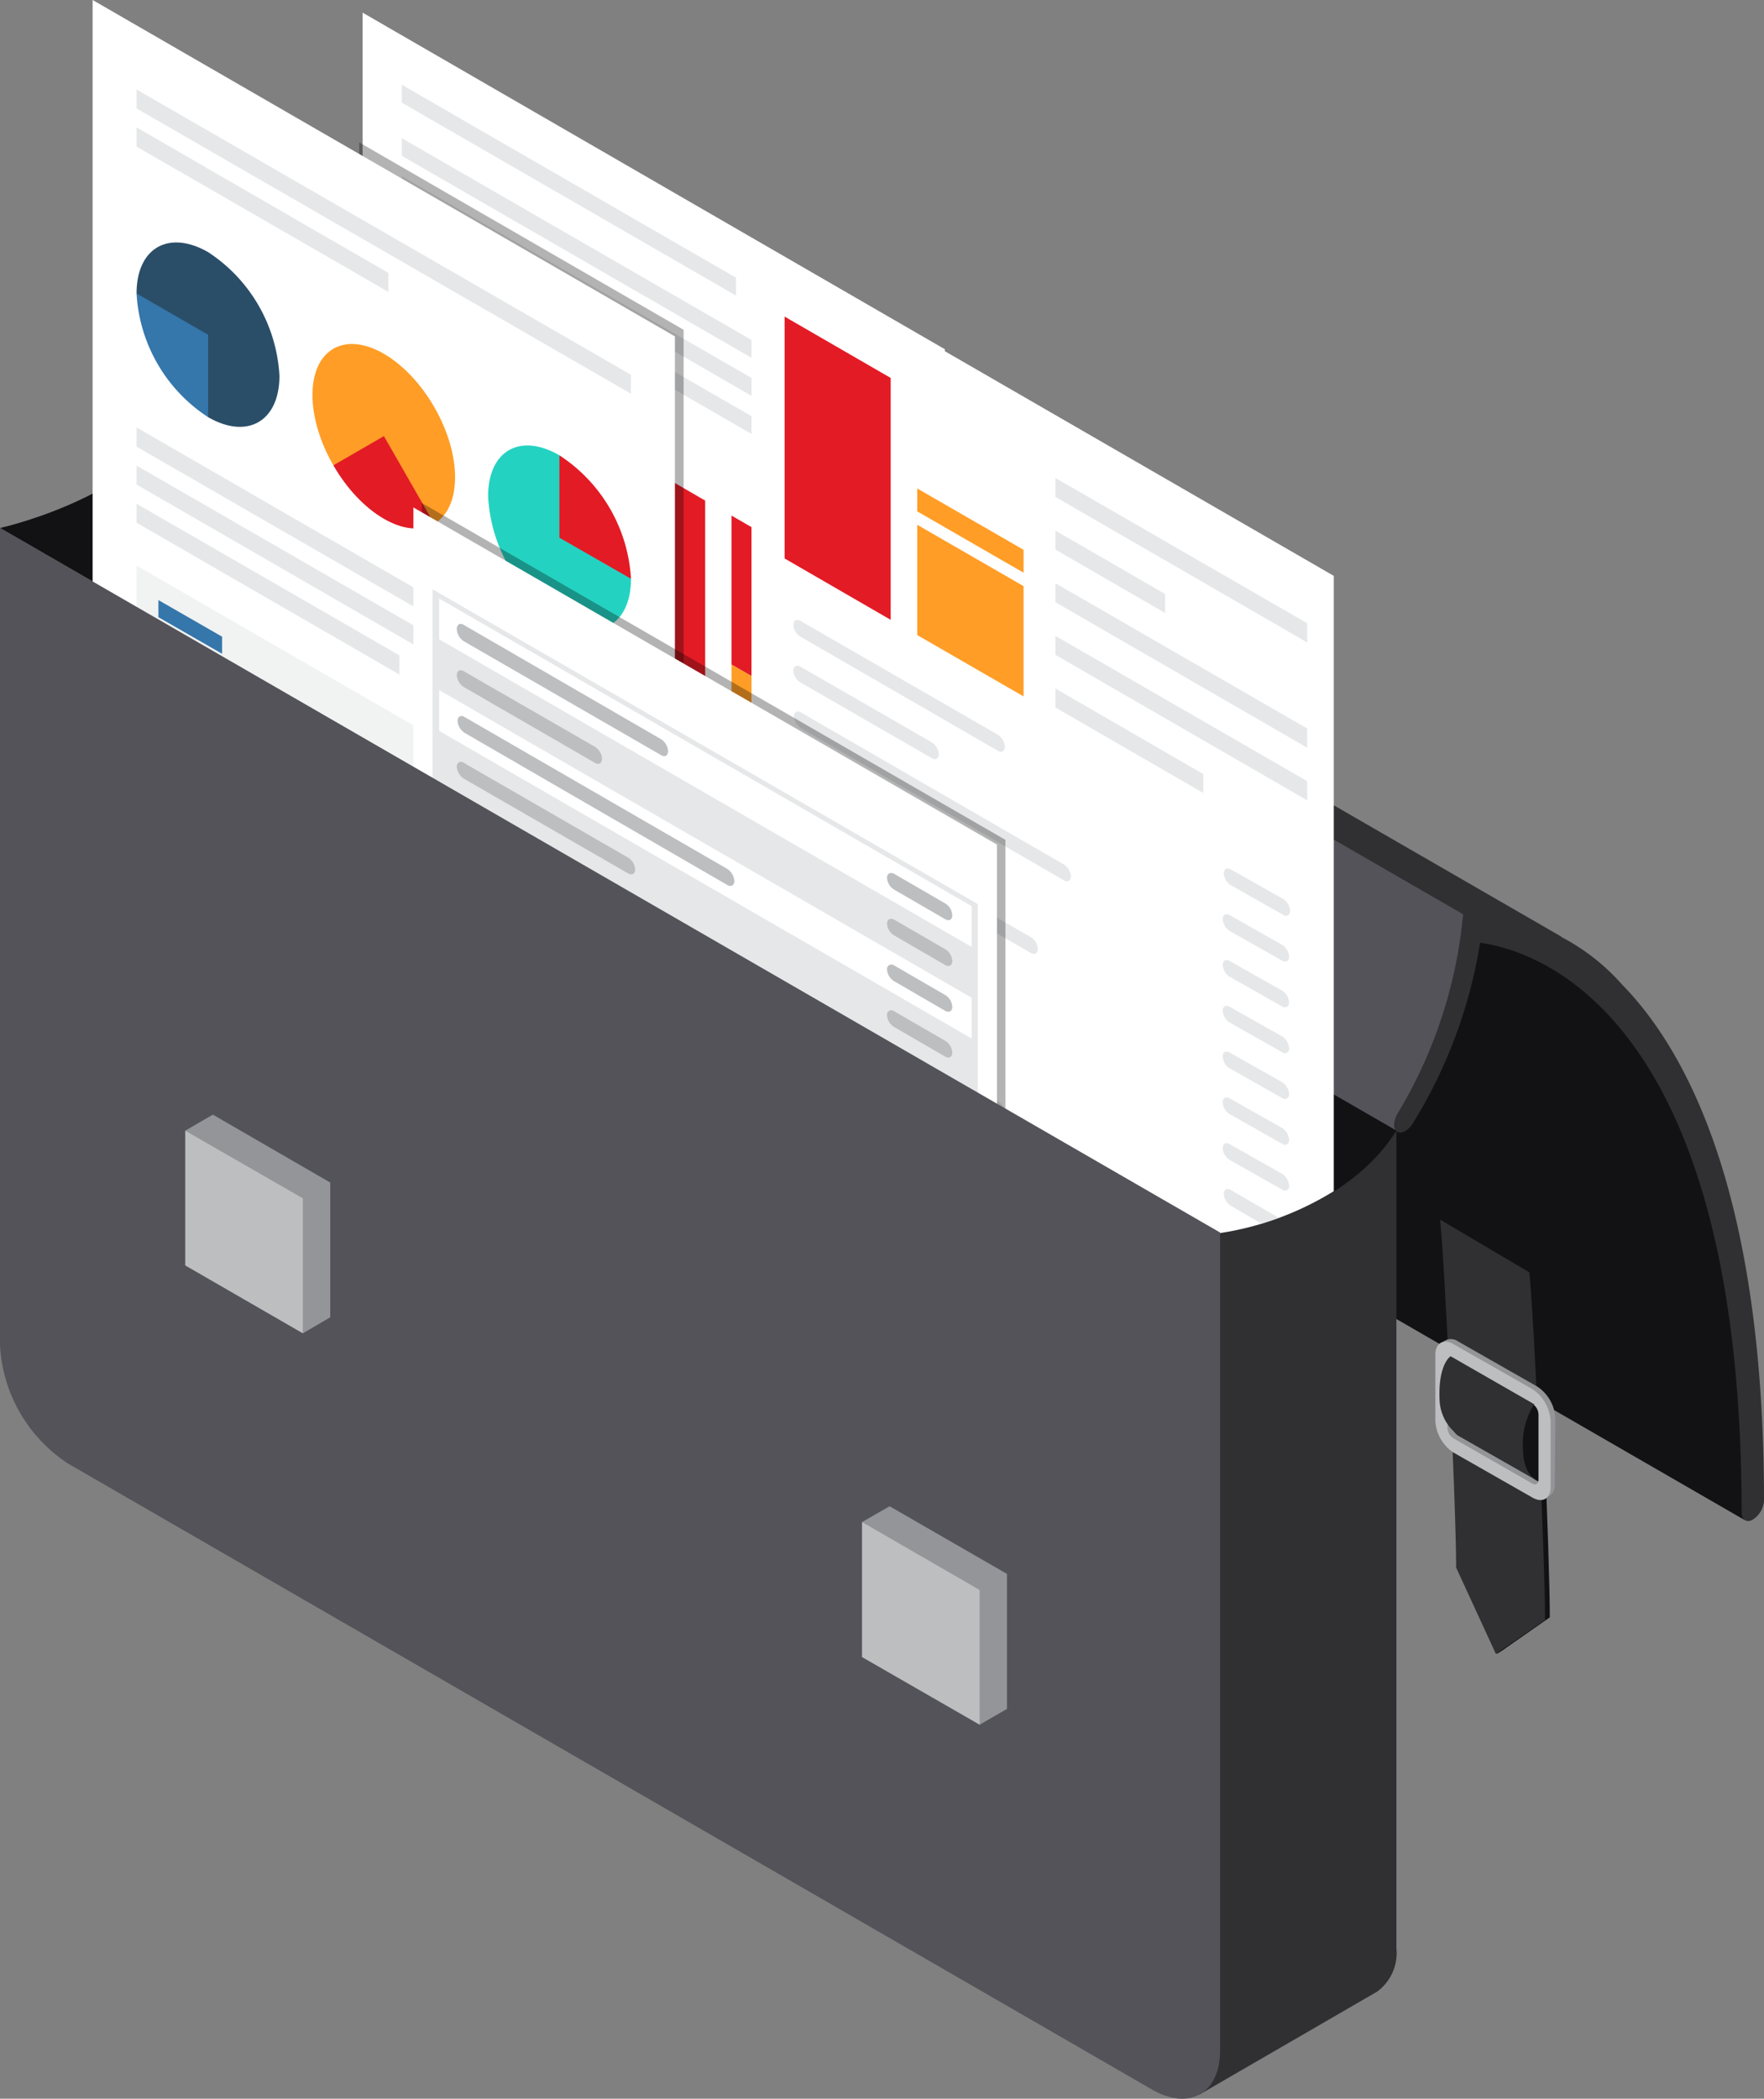 <svg id="Layer_1" data-name="Layer 1" xmlns="http://www.w3.org/2000/svg" viewBox="0 0 67.04 79.74"><rect x="0" y="0" width="67.04" height="79.74" fill="#808080" stroke="none"/><defs><style>.cls-1{fill:#121214;}.cls-2{fill:#303033;}.cls-3{fill:#535359;}.cls-4{fill:#939598;}.cls-5{fill:#bcbec0;}.cls-6{fill:#fff;}.cls-7{fill:#e31b25;}.cls-8{fill:#ff9d26;}.cls-9{fill:#e6e7e8;}.cls-10{fill:#24d2c1;}.cls-11{opacity:0.3;}.cls-12{fill:#2a4e68;}.cls-13{fill:#3576ab;}.cls-14{fill:#f1f2f2;}</style></defs><path class="cls-1" d="M428.43,305l-18.09-10.44-.49-10.17,6-3.08s5.53,1.53,7.28,3.44a25.27,25.27,0,0,1,3,4.13l1.84,5.63.81,7.41Z" transform="translate(-362.15 -247.26)"/><path class="cls-2" d="M375.24,256.16h0a6.89,6.89,0,0,0-3.32-1l-.52,0,1.95,2.91L402,278.27l17.85,4.47,1.66.12Z" transform="translate(-362.15 -247.26)"/><path class="cls-3" d="M417.76,282l-46.37-26.77-.08.7a17.47,17.47,0,0,1-2.38,6.84c-.18.27-.21.6-.07.73l.07,0,46.29,26.73S418.43,286,417.76,282Z" transform="translate(-362.15 -247.26)"/><path class="cls-2" d="M428.76,305c-.23.13-.42,0-.42-.25,0-19.08-7.88-21.39-9.94-21.67a18.62,18.62,0,0,1-2.58,6.9c-.19.27-.45.39-.6.26s-.1-.46.08-.73a17.84,17.84,0,0,0,2.38-6.84l.08-.7.52,0a8,8,0,0,1,5.49,2.67c2.47,2.51,5.42,7.95,5.42,19.65A.93.93,0,0,1,428.76,305Z" transform="translate(-362.15 -247.26)"/><path class="cls-1" d="M417.78,306.65c0-2-.51-10.85-.66-12.49,0,0-.24-.56-.24-.56l.2-.12,3.39,2c.2,1.81.58,11,.58,13.23L419.2,310l-.17.1.17-.69Z" transform="translate(-362.15 -247.26)"/><path class="cls-2" d="M417.49,306.82c0-2.25-.42-11.41-.61-13.22l3.39,2c.19,1.81.6,11,.6,13.21L419,310.1Z" transform="translate(-362.15 -247.26)"/><path class="cls-4" d="M421.26,301.14a1.54,1.54,0,0,0-.69-1.2l-3-1.71a.48.48,0,0,0-.45-.06l-.24.13,0,.15a.9.9,0,0,0,0,.18v2.51a1.54,1.54,0,0,0,.69,1.2l3,1.72a.7.7,0,0,0,.28.09l0,.06.21-.13a.48.48,0,0,0,.18-.42Zm-.46,2.25c0,.15-.11.21-.23.13l-3-1.71a.49.49,0,0,1-.23-.4V298.9c0-.15.1-.21.23-.14l3,1.71a.56.56,0,0,1,.23.41Z" transform="translate(-362.15 -247.26)"/><path class="cls-1" d="M420.45,300.62a2.81,2.81,0,0,0-.42,1.67c0,1.07.58,1.25.58,1.25l0,.3.23-.41v-2.66l-.23-.29Z" transform="translate(-362.15 -247.26)"/><path class="cls-5" d="M420.39,304.16l-3-1.71a1.54,1.54,0,0,1-.69-1.2v-2.52c0-.44.31-.62.69-.4l3,1.71a1.56,1.56,0,0,1,.69,1.21v2.51C421.08,304.2,420.77,304.38,420.39,304.16Zm-3-5.29c-.13-.08-.23,0-.23.13v2.51a.49.49,0,0,0,.23.4l3,1.72c.13.07.23,0,.23-.14V301a.49.49,0,0,0-.23-.4Z" transform="translate(-362.15 -247.26)"/><path class="cls-2" d="M417.28,298.79s-.48.29-.42,1.66a1.74,1.74,0,0,0,.74,1.36l3,1.71a2.51,2.51,0,0,1-1-1.16,8.23,8.23,0,0,1,.11-1.22l.76-.52Z" transform="translate(-362.15 -247.26)"/><path class="cls-2" d="M368.86,263.45v31.06a5.72,5.72,0,0,0,2.58,4.48l32.73,18.9-.56.2,4.11,8.76,6.77-3.92a1.82,1.82,0,0,0,.73-1.65V290.22Z" transform="translate(-362.15 -247.26)"/><path class="cls-1" d="M408.52,294.09l-46.37-26.77s4.63-1,6.71-3.87l46.36,26.77C413.1,293.57,408.52,294.09,408.52,294.09Z" transform="translate(-362.15 -247.26)"/><polygon class="cls-6" points="35.91 44.53 13.78 31.75 13.78 0.48 35.91 13.27 35.91 44.53"/><polygon class="cls-7" points="16.78 18.88 15.27 18.02 15.27 12.36 16.78 13.23 16.78 18.88"/><polygon class="cls-8" points="16.78 25.78 15.27 24.91 15.27 18.02 16.78 18.88 16.78 25.78"/><polygon class="cls-7" points="19.28 18.1 17.78 17.23 17.78 13.81 19.28 14.67 19.28 18.1"/><polygon class="cls-8" points="19.28 27.23 17.78 26.36 17.78 17.23 19.28 18.1 19.28 27.23"/><polygon class="cls-7" points="21.79 22.89 20.29 22.03 20.29 15.25 21.79 16.12 21.79 22.89"/><polygon class="cls-8" points="21.79 28.67 20.29 27.81 20.29 22.03 21.79 22.89 21.79 28.67"/><polygon class="cls-7" points="24.3 25.46 22.79 24.59 22.79 16.7 24.3 17.57 24.3 25.46"/><polygon class="cls-8" points="24.3 30.12 22.79 29.25 22.79 24.59 24.3 25.46 24.3 30.12"/><polygon class="cls-7" points="26.8 28.02 25.3 27.15 25.3 18.15 26.8 19.02 26.8 28.02"/><polygon class="cls-8" points="26.8 31.57 25.3 30.7 25.3 27.15 26.8 28.02 26.8 31.57"/><polygon class="cls-7" points="29.31 26.12 27.8 25.25 27.8 19.59 29.31 20.46 29.31 26.12"/><polygon class="cls-8" points="29.31 33.02 27.8 32.15 27.8 25.25 29.31 26.12 29.31 33.02"/><polygon class="cls-7" points="31.81 25.33 30.31 24.46 30.31 21.04 31.81 21.91 31.81 25.33"/><polygon class="cls-8" points="31.81 34.46 30.31 33.59 30.31 24.46 31.81 25.33 31.81 34.46"/><polygon class="cls-7" points="34.32 32.36 32.82 31.49 32.82 22.49 34.32 23.36 34.32 32.36"/><polygon class="cls-8" points="34.32 35.91 32.82 35.04 32.82 31.49 34.32 32.36 34.32 35.91"/><polygon class="cls-9" points="31.81 37.6 15.27 28.05 15.27 27.37 31.81 36.92 31.81 37.6"/><polygon class="cls-9" points="34.32 16.92 15.27 5.92 15.27 5.25 34.32 16.24 34.32 16.92"/><polygon class="cls-9" points="29.03 15.31 15.27 7.37 15.27 6.7 29.03 14.63 29.03 15.31"/><polygon class="cls-9" points="34.32 19.81 15.27 8.82 15.27 8.14 34.32 19.14 34.32 19.81"/><polygon class="cls-9" points="23.54 15.04 15.27 10.26 15.27 9.59 23.54 14.36 23.54 15.04"/><polygon class="cls-9" points="27.97 11.23 15.27 3.9 15.27 3.22 27.97 10.55 27.97 11.23"/><polygon class="cls-9" points="29.31 37.93 15.27 29.83 15.27 29.16 29.31 37.26 29.31 37.93"/><polygon class="cls-10" points="34.32 14.89 29.03 11.84 29.03 11.16 34.32 14.22 34.32 14.89"/><path class="cls-6" d="M412.84,292.52V269.14l-22.13-12.78v31.27l12.09,7,5.72-.52A11.52,11.52,0,0,0,412.84,292.52Z" transform="translate(-362.15 -247.26)"/><polygon class="cls-7" points="33.85 23.55 29.82 21.22 29.82 12.03 33.85 14.36 33.85 23.55"/><polygon class="cls-8" points="38.9 26.46 34.86 24.13 34.86 19.94 38.9 22.27 38.9 26.46"/><polygon class="cls-8" points="38.9 21.76 34.86 19.43 34.86 18.56 38.9 20.89 38.9 21.76"/><polygon class="cls-9" points="40.11 18.16 40.11 18.88 49.68 24.41 49.68 23.68 40.11 18.16"/><polygon class="cls-9" points="44.28 22.57 40.11 20.16 40.11 20.88 44.28 23.29 44.28 22.57"/><polygon class="cls-9" points="40.11 22.88 49.68 28.41 49.68 27.68 40.11 22.16 40.11 22.88"/><polygon class="cls-9" points="40.11 24.88 49.68 30.41 49.68 29.68 40.11 24.16 40.11 24.88"/><polygon class="cls-9" points="40.11 26.88 45.73 30.13 45.73 29.41 40.11 26.16 40.11 26.88"/><path class="cls-9" d="M392.57,271.45l7.51,4.34c.14.08.26,0,.26-.16a.61.61,0,0,0-.26-.45l-7.51-4.33c-.15-.09-.27,0-.27.15A.57.57,0,0,0,392.57,271.45Z" transform="translate(-362.15 -247.26)"/><path class="cls-9" d="M408.92,280.89l2,1.13c.14.08.26,0,.26-.15a.57.57,0,0,0-.26-.45l-2-1.13c-.15-.08-.26,0-.26.15A.56.56,0,0,0,408.92,280.89Z" transform="translate(-362.15 -247.26)"/><path class="cls-9" d="M392.57,273.19l5,2.88c.14.09.26,0,.26-.15a.61.61,0,0,0-.26-.45l-5-2.88c-.15-.09-.27,0-.27.15A.57.57,0,0,0,392.57,273.19Z" transform="translate(-362.15 -247.26)"/><path class="cls-9" d="M410.88,283.16l-2-1.13c-.15-.09-.26,0-.26.15a.58.58,0,0,0,.26.45l2,1.13a.16.16,0,0,0,.26-.15A.57.57,0,0,0,410.88,283.16Z" transform="translate(-362.15 -247.26)"/><path class="cls-9" d="M402.59,280.11l-10-5.78c-.15-.09-.27,0-.27.15a.59.59,0,0,0,.27.45l10,5.78c.14.09.26,0,.26-.15A.61.61,0,0,0,402.59,280.11Z" transform="translate(-362.15 -247.26)"/><path class="cls-9" d="M410.88,284.9l-2-1.13c-.15-.09-.26,0-.26.15a.56.56,0,0,0,.26.45l2,1.13c.14.08.26,0,.26-.15A.57.57,0,0,0,410.88,284.9Z" transform="translate(-362.15 -247.26)"/><path class="cls-9" d="M392.57,276.67l6.25,3.61c.15.08.26,0,.26-.15a.55.55,0,0,0-.26-.45l-6.25-3.61c-.15-.09-.27,0-.27.15A.59.59,0,0,0,392.57,276.67Z" transform="translate(-362.15 -247.26)"/><path class="cls-9" d="M410.88,286.64l-2-1.13c-.15-.09-.26,0-.26.15a.56.56,0,0,0,.26.45l2,1.13a.16.16,0,0,0,.26-.15A.57.57,0,0,0,410.88,286.64Z" transform="translate(-362.15 -247.26)"/><path class="cls-9" d="M401.33,282.87l-8.76-5.06c-.15-.09-.27,0-.27.15a.59.59,0,0,0,.27.45l8.76,5.06c.15.08.26,0,.26-.15A.55.55,0,0,0,401.33,282.87Z" transform="translate(-362.15 -247.26)"/><path class="cls-9" d="M410.88,288.38l-2-1.13c-.15-.09-.26,0-.26.15a.56.56,0,0,0,.26.45l2,1.13a.16.16,0,0,0,.26-.15A.57.57,0,0,0,410.88,288.38Z" transform="translate(-362.15 -247.26)"/><path class="cls-9" d="M392.57,280.15l3.74,2.16c.14.08.26,0,.26-.15a.57.57,0,0,0-.26-.45l-3.74-2.17c-.15-.08-.27,0-.27.16A.59.59,0,0,0,392.57,280.15Z" transform="translate(-362.15 -247.26)"/><path class="cls-9" d="M410.88,290.12l-2-1.13c-.15-.09-.26,0-.26.15a.56.56,0,0,0,.26.45l2,1.13a.16.16,0,0,0,.26-.15A.57.57,0,0,0,410.88,290.12Z" transform="translate(-362.15 -247.26)"/><path class="cls-9" d="M392.57,281.89l6.25,3.61c.15.08.26,0,.26-.15a.55.55,0,0,0-.26-.45l-6.25-3.61c-.15-.09-.27,0-.27.15A.59.59,0,0,0,392.57,281.89Z" transform="translate(-362.15 -247.26)"/><path class="cls-9" d="M410.88,291.86l-2-1.13c-.15-.09-.26,0-.26.15a.56.56,0,0,0,.26.45l2,1.13a.16.16,0,0,0,.26-.15A.57.57,0,0,0,410.88,291.86Z" transform="translate(-362.15 -247.26)"/><path class="cls-9" d="M392.57,283.63l5,2.88c.14.09.26,0,.26-.15a.59.59,0,0,0-.26-.45l-5-2.88c-.15-.09-.27,0-.27.15A.59.59,0,0,0,392.57,283.63Z" transform="translate(-362.15 -247.26)"/><path class="cls-9" d="M408.92,292.47c-.15-.09-.26,0-.26.15a.58.58,0,0,0,.26.45l1.17.68.66-.22Z" transform="translate(-362.15 -247.26)"/><path class="cls-9" d="M392.57,285.37l7.51,4.33c.14.09.26,0,.26-.15a.59.59,0,0,0-.26-.45l-7.51-4.33c-.15-.09-.27,0-.27.15A.57.57,0,0,0,392.57,285.37Z" transform="translate(-362.15 -247.26)"/><path class="cls-9" d="M392.57,287.11l3.74,2.16c.14.08.26,0,.26-.15a.57.57,0,0,0-.26-.45l-3.74-2.17c-.15-.08-.27,0-.27.15A.59.59,0,0,0,392.57,287.11Z" transform="translate(-362.15 -247.26)"/><polygon class="cls-11" points="13.65 5.41 13.65 18.88 3.85 18.88 3.85 31.02 25.98 43.8 25.98 12.53 13.65 5.41"/><polygon class="cls-6" points="25.65 44.05 3.52 31.27 3.52 0 25.65 12.78 25.65 44.05"/><path class="cls-10" d="M386.13,269.25c0,1.74-1.22,2.44-2.72,1.57a6,6,0,0,1-2.71-4.7c0-1.73,1.21-2.43,2.71-1.56Z" transform="translate(-362.15 -247.26)"/><path class="cls-7" d="M383.41,264.56a6,6,0,0,1,2.72,4.69l-2.72-1.56Z" transform="translate(-362.15 -247.26)"/><path class="cls-12" d="M367.34,258.41c0-1.73,1.22-2.43,2.72-1.57a6,6,0,0,1,2.71,4.7c0,1.73-1.22,2.43-2.71,1.57Z" transform="translate(-362.15 -247.26)"/><path class="cls-13" d="M370.06,263.11a6,6,0,0,1-2.72-4.7l2.72,1.57Z" transform="translate(-362.15 -247.26)"/><path class="cls-8" d="M374.82,264.94c-1.06-1.83-1.06-3.82,0-4.43s2.77.38,3.83,2.21,1.06,3.82,0,4.44Z" transform="translate(-362.15 -247.26)"/><path class="cls-7" d="M378.65,267.16c-1.06.61-2.77-.38-3.83-2.22l1.92-1.11Z" transform="translate(-362.15 -247.26)"/><polygon class="cls-9" points="5.19 3.4 5.19 4.12 23.98 14.96 23.98 14.24 5.19 3.4"/><polygon class="cls-9" points="14.76 10.37 5.19 4.84 5.19 5.57 14.76 11.09 14.76 10.37"/><polygon class="cls-9" points="19.94 24.76 5.19 16.24 5.19 16.97 19.94 25.48 19.94 24.76"/><polygon class="cls-9" points="5.19 18.41 23.98 29.26 23.98 28.53 5.19 17.69 5.19 18.41"/><polygon class="cls-9" points="5.19 19.86 15.18 25.63 15.18 24.9 5.19 19.14 5.19 19.86"/><polygon class="cls-14" points="23.98 41.93 5.19 31.09 5.19 21.49 23.98 32.33 23.98 41.93"/><polygon class="cls-8" points="23.98 35.37 21.28 38.84 6.21 31.01 5.19 28.05 10.19 29.76 11.63 31.52 16.27 32.68 17.53 34.13 19.43 35.13 21.09 32.98 23.98 34.36 23.98 35.37"/><polygon class="cls-13" points="23.98 41.93 5.19 31.09 5.19 28.05 7.13 28.49 11.42 32.56 16.27 33.81 19.02 35.84 23.98 35.37 23.98 41.93"/><polygon class="cls-13" points="8.44 24.84 6.02 23.45 6.02 22.8 8.44 24.19 8.44 24.84"/><polygon class="cls-8" points="8.44 26.04 6.02 24.64 6.02 23.99 8.44 25.39 8.44 26.04"/><polygon class="cls-11" points="38.21 63.25 16.03 50.44 16.03 19.11 38.21 31.91 38.21 63.25"/><polygon class="cls-6" points="37.89 63.42 15.71 50.62 15.71 19.28 37.89 32.09 37.89 63.42"/><polygon class="cls-9" points="37.16 62.42 16.44 50.46 16.44 22.39 37.16 34.35 37.16 62.42"/><polygon class="cls-6" points="36.93 35.98 16.69 24.29 16.69 22.74 36.93 34.43 36.93 35.98"/><polygon class="cls-6" points="36.93 39.46 16.69 27.77 16.69 26.22 36.93 37.91 36.93 39.46"/><polygon class="cls-6" points="36.93 42.94 16.69 31.25 16.69 29.7 36.93 41.39 36.93 42.94"/><polygon class="cls-6" points="36.93 46.41 16.69 34.73 16.69 33.18 36.93 44.87 36.93 46.41"/><polygon class="cls-6" points="36.93 49.89 16.69 38.21 16.69 36.66 36.93 48.35 36.93 49.89"/><polygon class="cls-6" points="36.93 53.37 16.69 41.69 16.69 40.14 36.93 51.83 36.93 53.37"/><polygon class="cls-6" points="36.93 56.85 16.69 45.16 16.69 43.62 36.93 55.31 36.93 56.85"/><polygon class="cls-6" points="36.93 60.33 16.69 48.64 16.69 47.1 36.93 58.79 36.93 60.33"/><path class="cls-5" d="M379.77,271.62l7.52,4.34c.14.08.25,0,.25-.16a.58.58,0,0,0-.26-.45L379.77,271c-.14-.09-.26,0-.26.15A.59.59,0,0,0,379.77,271.62Z" transform="translate(-362.15 -247.26)"/><path class="cls-5" d="M396.13,281.06l1.95,1.13c.15.08.26,0,.26-.15a.55.55,0,0,0-.26-.45l-1.95-1.13c-.15-.08-.27,0-.27.15A.57.57,0,0,0,396.13,281.06Z" transform="translate(-362.15 -247.26)"/><path class="cls-5" d="M379.77,273.36l5,2.89c.15.08.26,0,.26-.16a.58.58,0,0,0-.26-.45l-5-2.88c-.14-.09-.26,0-.26.15A.59.59,0,0,0,379.77,273.36Z" transform="translate(-362.15 -247.26)"/><path class="cls-5" d="M398.08,283.33l-1.95-1.13c-.15-.08-.27,0-.27.15a.57.57,0,0,0,.27.45l1.95,1.13c.15.08.26,0,.26-.15A.55.55,0,0,0,398.08,283.33Z" transform="translate(-362.15 -247.26)"/><path class="cls-5" d="M389.8,280.28l-10-5.78c-.14-.09-.26,0-.26.15a.59.59,0,0,0,.26.45l10,5.79c.14.08.26,0,.26-.16A.61.61,0,0,0,389.8,280.28Z" transform="translate(-362.15 -247.26)"/><path class="cls-5" d="M398.08,285.07l-1.95-1.13c-.15-.08-.27,0-.27.15a.57.57,0,0,0,.27.45l1.95,1.13c.15.08.26,0,.26-.15A.55.55,0,0,0,398.08,285.07Z" transform="translate(-362.15 -247.26)"/><path class="cls-5" d="M379.77,276.84l6.26,3.61c.14.08.26,0,.26-.15a.57.57,0,0,0-.26-.45l-6.26-3.61c-.14-.09-.26,0-.26.15A.59.59,0,0,0,379.77,276.84Z" transform="translate(-362.15 -247.26)"/><path class="cls-5" d="M398.08,286.81l-1.95-1.13c-.15-.09-.27,0-.27.15a.57.57,0,0,0,.27.45l1.95,1.13c.15.08.26,0,.26-.15A.55.55,0,0,0,398.08,286.81Z" transform="translate(-362.15 -247.26)"/><path class="cls-5" d="M388.54,283,379.77,278c-.14-.09-.26,0-.26.15a.61.61,0,0,0,.26.45l8.77,5.06c.15.08.26,0,.26-.15A.55.55,0,0,0,388.54,283Z" transform="translate(-362.15 -247.26)"/><path class="cls-5" d="M398.08,288.55l-1.95-1.13c-.15-.09-.27,0-.27.15a.57.57,0,0,0,.27.45l1.95,1.13c.15.08.26,0,.26-.15A.55.55,0,0,0,398.08,288.55Z" transform="translate(-362.15 -247.26)"/><path class="cls-5" d="M379.77,280.32l3.75,2.16c.14.08.26,0,.26-.15a.57.57,0,0,0-.26-.45l-3.75-2.16c-.14-.09-.26,0-.26.15A.61.61,0,0,0,379.77,280.32Z" transform="translate(-362.15 -247.26)"/><path class="cls-5" d="M398.08,290.29l-1.95-1.13c-.15-.09-.27,0-.27.15a.57.57,0,0,0,.27.45l1.95,1.13c.15.08.26,0,.26-.15A.55.55,0,0,0,398.08,290.29Z" transform="translate(-362.15 -247.26)"/><path class="cls-5" d="M379.77,282.06l6.26,3.61c.14.08.26,0,.26-.15a.57.57,0,0,0-.26-.45l-6.26-3.61c-.14-.09-.26,0-.26.15A.61.61,0,0,0,379.77,282.06Z" transform="translate(-362.15 -247.26)"/><path class="cls-5" d="M398.08,292l-1.95-1.13c-.15-.09-.27,0-.27.15a.57.57,0,0,0,.27.45l1.95,1.13c.15.08.26,0,.26-.15A.55.55,0,0,0,398.08,292Z" transform="translate(-362.15 -247.26)"/><path class="cls-5" d="M379.77,283.8l5,2.89c.15.08.26,0,.26-.16a.58.58,0,0,0-.26-.45l-5-2.88c-.14-.09-.26,0-.26.15A.61.61,0,0,0,379.77,283.8Z" transform="translate(-362.15 -247.26)"/><path class="cls-5" d="M398.08,293.77l-1.95-1.13c-.15-.09-.27,0-.27.15a.57.57,0,0,0,.27.45l1.95,1.13c.15.08.26,0,.26-.15A.55.55,0,0,0,398.08,293.77Z" transform="translate(-362.15 -247.26)"/><path class="cls-5" d="M379.77,285.54l7.52,4.34c.14.08.25,0,.25-.16a.59.59,0,0,0-.25-.45l-7.52-4.33c-.14-.09-.26,0-.26.15A.59.59,0,0,0,379.77,285.54Z" transform="translate(-362.15 -247.26)"/><path class="cls-5" d="M398.08,295.51l-1.95-1.13c-.15-.09-.27,0-.27.15a.57.57,0,0,0,.27.45l1.95,1.13c.15.08.26,0,.26-.15A.55.55,0,0,0,398.08,295.51Z" transform="translate(-362.15 -247.26)"/><path class="cls-5" d="M379.77,287.28l3.75,2.16c.14.08.26,0,.26-.15a.57.57,0,0,0-.26-.45l-3.75-2.17c-.14-.08-.26,0-.26.16A.61.61,0,0,0,379.77,287.28Z" transform="translate(-362.15 -247.26)"/><path class="cls-5" d="M398.08,297.25l-1.95-1.13c-.15-.09-.27,0-.27.15a.59.59,0,0,0,.27.45l1.95,1.13c.15.08.26,0,.26-.15A.55.55,0,0,0,398.08,297.25Z" transform="translate(-362.15 -247.26)"/><path class="cls-5" d="M379.77,289l5,2.88c.15.09.26,0,.26-.15a.56.56,0,0,0-.26-.45l-5-2.88c-.14-.09-.26,0-.26.15A.61.61,0,0,0,379.77,289Z" transform="translate(-362.15 -247.26)"/><path class="cls-5" d="M398.08,299l-1.95-1.13c-.15-.09-.27,0-.27.15a.57.57,0,0,0,.27.45l1.95,1.13c.15.08.26,0,.26-.15A.55.55,0,0,0,398.08,299Z" transform="translate(-362.15 -247.26)"/><path class="cls-5" d="M379.77,290.76l6.26,3.61a.16.16,0,0,0,.26-.15.57.57,0,0,0-.26-.45l-6.26-3.62a.16.16,0,0,0-.26.15A.61.61,0,0,0,379.77,290.76Z" transform="translate(-362.15 -247.26)"/><path class="cls-5" d="M398.08,300.73l-1.95-1.13c-.15-.09-.27,0-.27.15a.59.59,0,0,0,.27.45l1.95,1.13c.15.08.26,0,.26-.15A.55.55,0,0,0,398.08,300.73Z" transform="translate(-362.15 -247.26)"/><path class="cls-5" d="M388.54,297l-8.77-5.07c-.14-.08-.26,0-.26.16a.61.61,0,0,0,.26.45l8.77,5.06c.15.08.26,0,.26-.15A.55.55,0,0,0,388.54,297Z" transform="translate(-362.15 -247.26)"/><path class="cls-5" d="M398.08,302.46l-1.95-1.12c-.15-.09-.27,0-.27.15a.59.59,0,0,0,.27.45l1.95,1.13c.15.08.26,0,.26-.15A.58.58,0,0,0,398.08,302.46Z" transform="translate(-362.15 -247.26)"/><path class="cls-5" d="M387.29,298l-7.52-4.34c-.14-.08-.26,0-.26.16a.61.61,0,0,0,.26.45l7.52,4.33c.14.09.25,0,.25-.15A.58.58,0,0,0,387.29,298Z" transform="translate(-362.15 -247.26)"/><path class="cls-5" d="M398.08,304.21l-1.95-1.13c-.15-.09-.27,0-.27.15a.59.59,0,0,0,.27.45l1.95,1.13c.15.08.26,0,.26-.15A.55.55,0,0,0,398.08,304.21Z" transform="translate(-362.15 -247.26)"/><path class="cls-5" d="M379.77,296l3.75,2.16a.16.16,0,0,0,.26-.15.57.57,0,0,0-.26-.45l-3.75-2.16c-.14-.09-.26,0-.26.15A.61.61,0,0,0,379.77,296Z" transform="translate(-362.15 -247.26)"/><path class="cls-5" d="M398.08,306l-1.95-1.14c-.15-.08-.27,0-.27.16a.59.59,0,0,0,.27.45l1.95,1.13c.15.08.26,0,.26-.15A.55.55,0,0,0,398.08,306Z" transform="translate(-362.15 -247.26)"/><path class="cls-5" d="M386,300.73l-6.26-3.61c-.14-.09-.26,0-.26.14a.61.61,0,0,0,.26.46l6.26,3.61a.16.16,0,0,0,.26-.15A.57.57,0,0,0,386,300.73Z" transform="translate(-362.15 -247.26)"/><path class="cls-5" d="M398.08,307.69l-1.95-1.14c-.15-.08-.27,0-.27.16a.59.59,0,0,0,.27.45l1.95,1.13c.15.08.26,0,.26-.15A.55.55,0,0,0,398.08,307.69Z" transform="translate(-362.15 -247.26)"/><path class="cls-3" d="M408.52,325.16c0,1.64-1.17,2.31-2.59,1.49l-41.19-23.78a5.74,5.74,0,0,1-2.59-4.48V267.32l46.37,26.77Z" transform="translate(-362.15 -247.26)"/><polygon class="cls-4" points="38.27 64.93 37.23 65.53 32.76 57.83 33.81 57.23 38.27 59.8 38.27 64.93"/><polygon class="cls-5" points="37.23 65.53 32.76 62.96 32.76 57.83 37.23 60.41 37.23 65.53"/><polygon class="cls-4" points="12.55 50.05 11.51 50.66 7.04 42.96 8.09 42.35 12.55 44.93 12.55 50.05"/><polygon class="cls-5" points="11.51 50.66 7.04 48.08 7.04 42.96 11.51 45.53 11.51 50.66"/></svg>
